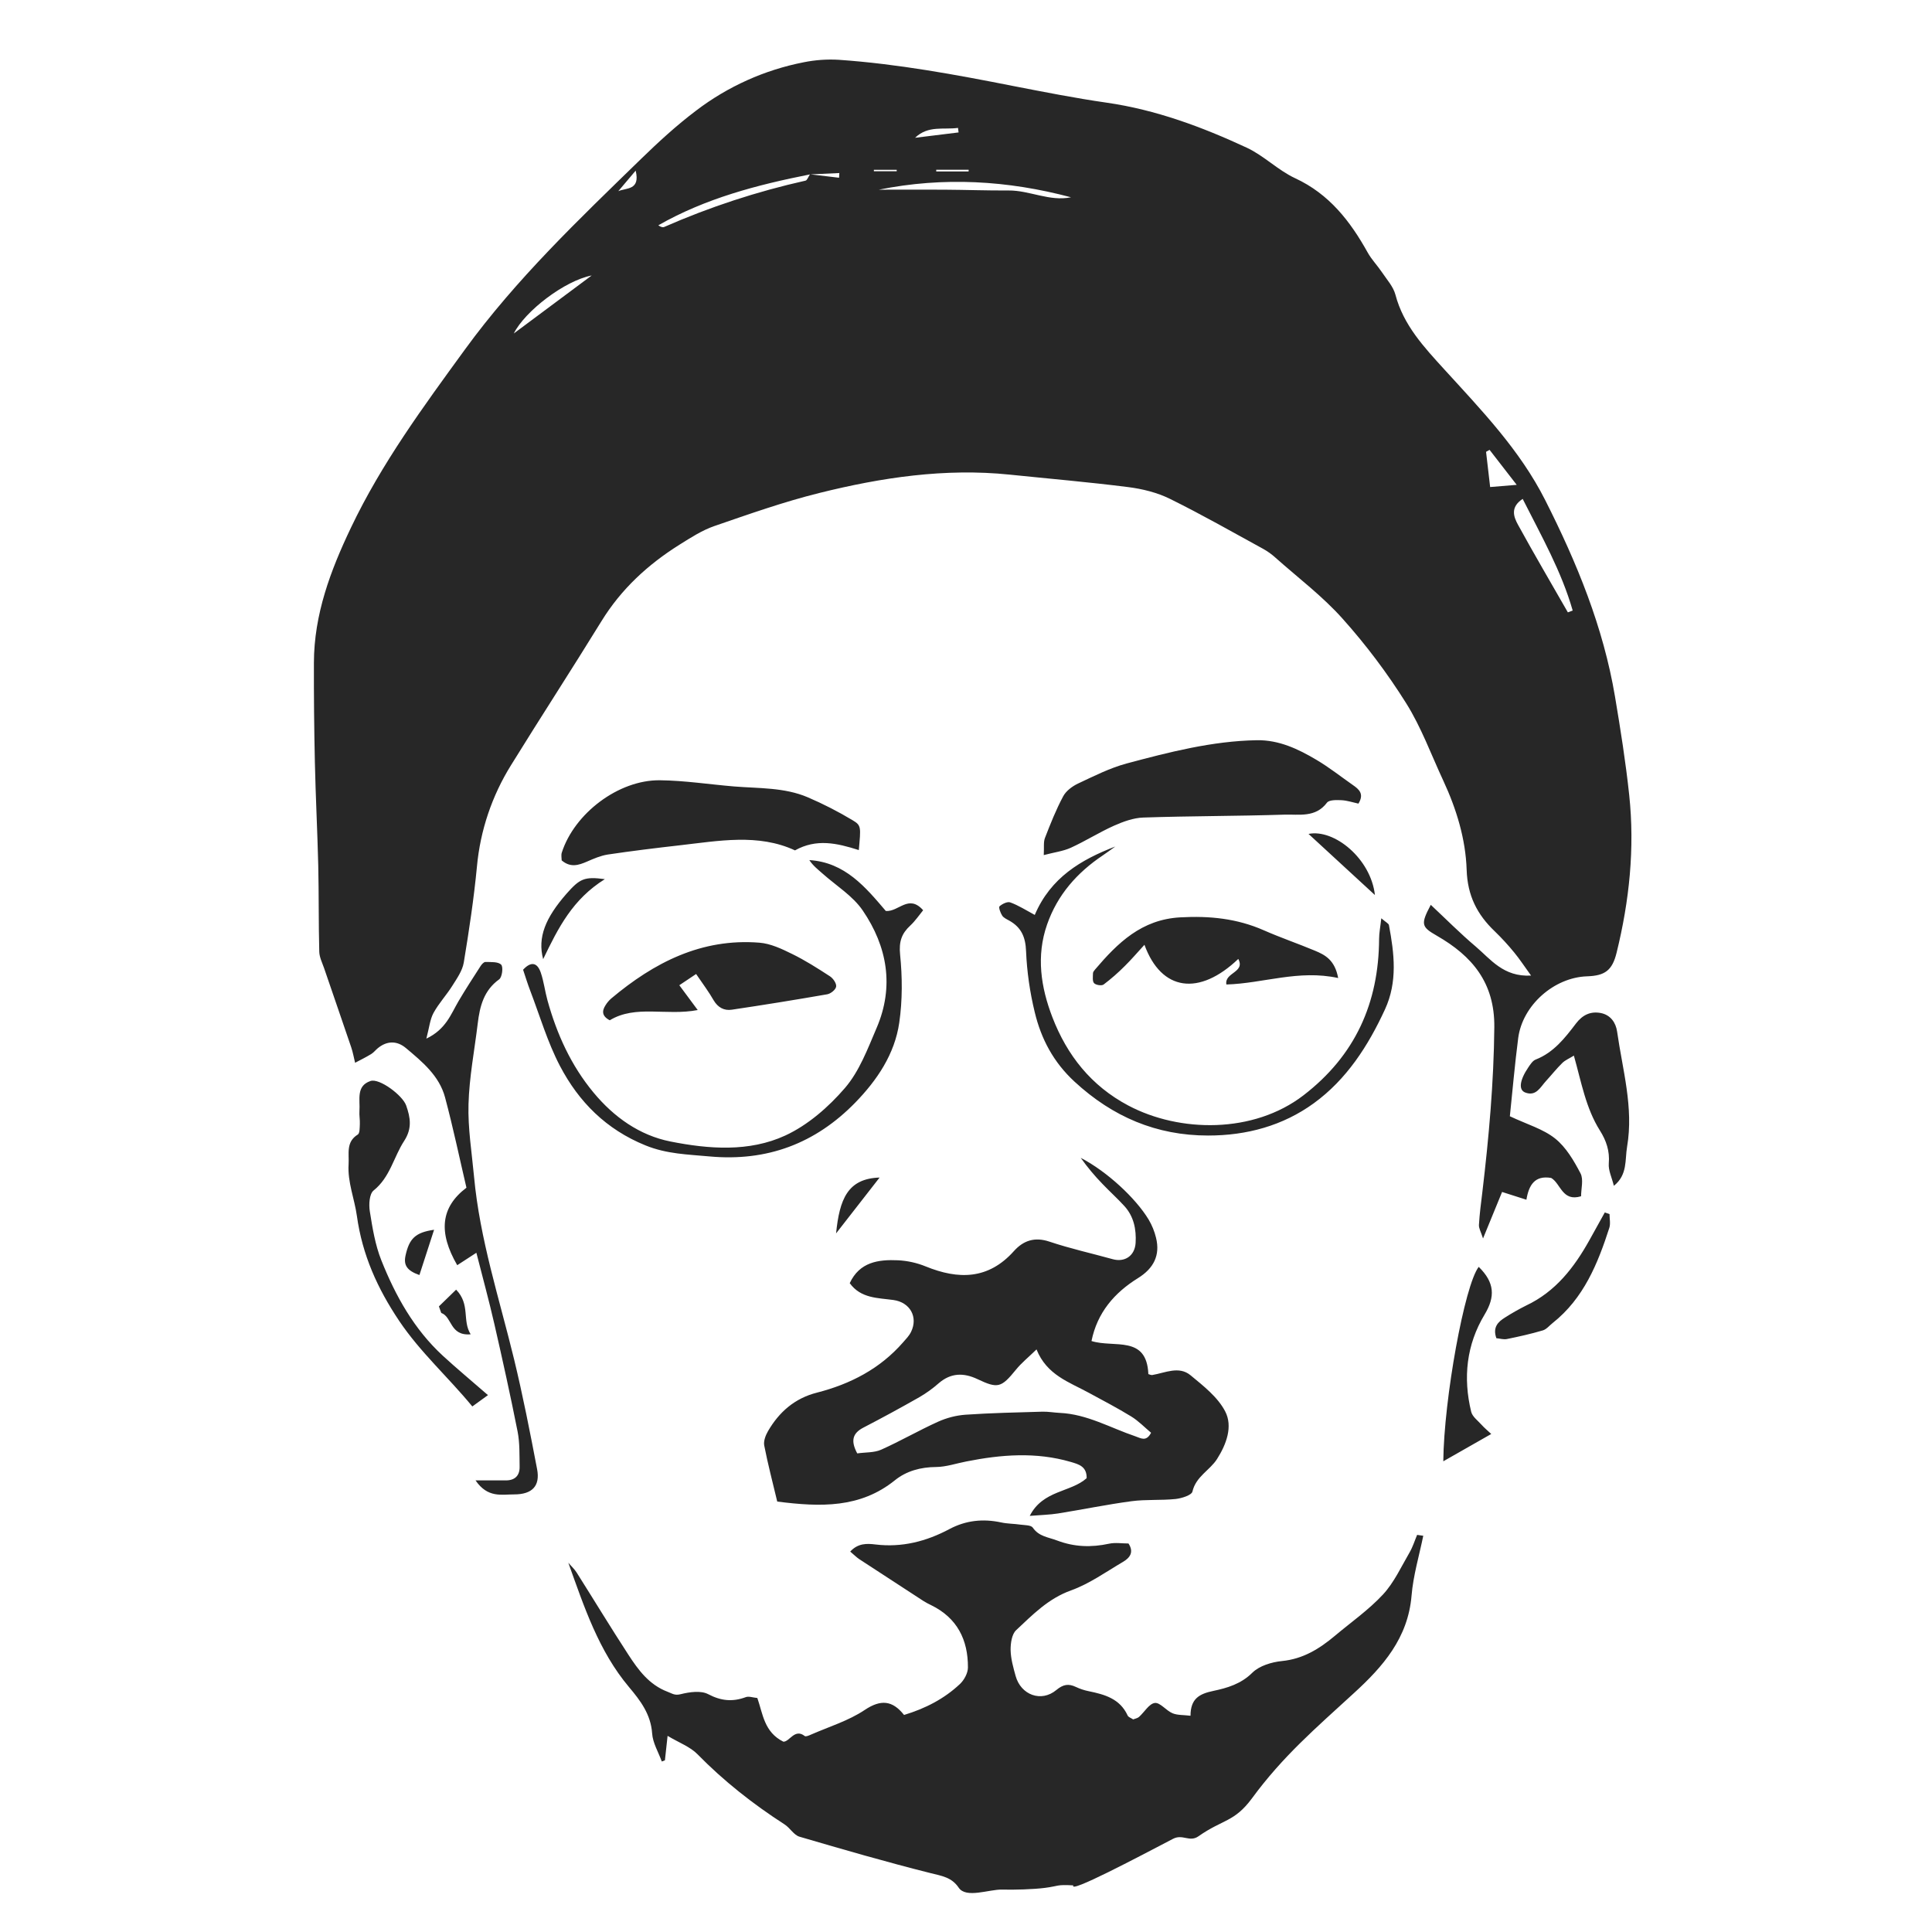<svg width="44" height="44" viewBox="0 0 44 44" fill="none" xmlns="http://www.w3.org/2000/svg">
<path d="M7.248 19.714C7.263 20.367 7.254 21.021 7.271 21.674C7.274 21.799 7.338 21.926 7.381 22.049C7.586 22.65 7.795 23.25 7.999 23.852C8.038 23.966 8.058 24.086 8.087 24.204C8.21 24.139 8.335 24.078 8.454 24.005C8.51 23.971 8.552 23.915 8.604 23.872C8.817 23.698 9.044 23.7 9.246 23.87C9.618 24.182 10.005 24.501 10.136 24.993C10.321 25.684 10.467 26.385 10.623 27.049C10.034 27.496 9.98 28.066 10.413 28.814L10.849 28.531C10.992 29.092 11.137 29.621 11.259 30.155C11.445 30.968 11.626 31.784 11.788 32.603C11.839 32.862 11.829 33.135 11.834 33.402C11.838 33.602 11.731 33.714 11.525 33.715C11.325 33.715 11.126 33.715 10.83 33.715C11.109 34.122 11.425 34.033 11.711 34.034C12.119 34.034 12.306 33.843 12.232 33.458C12.072 32.62 11.908 31.782 11.707 30.953C11.372 29.575 10.927 28.221 10.796 26.798C10.745 26.247 10.654 25.695 10.67 25.146C10.687 24.533 10.806 23.922 10.88 23.309C10.927 22.919 11.017 22.557 11.368 22.304C11.436 22.255 11.465 22.022 11.414 21.97C11.345 21.899 11.181 21.912 11.057 21.908C11.02 21.906 10.971 21.961 10.945 22.001C10.774 22.267 10.601 22.532 10.441 22.804C10.268 23.099 10.156 23.441 9.71 23.654C9.777 23.398 9.793 23.216 9.873 23.069C9.992 22.851 10.168 22.663 10.301 22.451C10.406 22.284 10.531 22.107 10.562 21.922C10.682 21.196 10.792 20.467 10.862 19.735C10.937 18.915 11.204 18.124 11.639 17.425C12.317 16.328 13.021 15.246 13.697 14.148C14.147 13.416 14.756 12.856 15.475 12.405C15.729 12.246 15.989 12.077 16.27 11.98C17.06 11.708 17.851 11.428 18.661 11.227C20.08 10.874 21.521 10.658 22.992 10.809C23.892 10.902 24.794 10.979 25.692 11.093C26.017 11.134 26.353 11.217 26.645 11.361C27.365 11.716 28.065 12.115 28.77 12.501C28.872 12.558 28.968 12.627 29.054 12.706C29.568 13.163 30.124 13.582 30.579 14.093C31.114 14.691 31.597 15.334 32.023 16.013C32.368 16.562 32.594 17.187 32.87 17.779C33.17 18.424 33.379 19.109 33.402 19.809C33.421 20.399 33.641 20.828 34.043 21.211C34.2 21.363 34.347 21.523 34.485 21.692C34.608 21.841 34.714 22.004 34.869 22.218C34.239 22.253 33.949 21.846 33.606 21.555C33.255 21.258 32.931 20.931 32.585 20.607C32.349 21.053 32.371 21.108 32.724 21.311C33.526 21.772 34.042 22.378 34.032 23.393C34.02 24.654 33.908 25.899 33.76 27.146C33.73 27.395 33.696 27.645 33.682 27.895C33.677 27.974 33.728 28.056 33.775 28.205C33.939 27.806 34.071 27.484 34.209 27.146L34.763 27.323C34.818 26.985 34.957 26.763 35.327 26.827C35.546 26.953 35.577 27.375 36.008 27.244C36.008 27.071 36.068 26.862 35.995 26.722C35.844 26.433 35.665 26.127 35.417 25.929C35.145 25.712 34.781 25.608 34.386 25.422C34.444 24.868 34.497 24.252 34.576 23.641C34.674 22.892 35.394 22.259 36.146 22.235C36.552 22.221 36.718 22.101 36.817 21.697C37.108 20.516 37.233 19.317 37.104 18.105C37.024 17.356 36.906 16.611 36.781 15.867C36.515 14.282 35.912 12.815 35.19 11.388C34.614 10.248 33.742 9.344 32.896 8.416C32.433 7.907 31.963 7.408 31.78 6.712C31.731 6.526 31.583 6.365 31.472 6.199C31.369 6.046 31.237 5.911 31.148 5.751C30.75 5.036 30.271 4.418 29.496 4.059C29.106 3.878 28.785 3.546 28.395 3.364C27.377 2.891 26.327 2.5 25.202 2.338C24.49 2.236 23.783 2.096 23.077 1.959C21.76 1.699 20.443 1.455 19.104 1.362C18.836 1.346 18.568 1.365 18.305 1.418C17.413 1.592 16.573 1.97 15.851 2.521C15.411 2.853 15.001 3.229 14.605 3.614C13.189 4.992 11.759 6.351 10.586 7.963C9.638 9.266 8.689 10.555 7.992 12.019C7.525 12.998 7.152 13.993 7.149 15.093C7.147 15.847 7.154 16.601 7.171 17.356C7.188 18.143 7.229 18.927 7.248 19.714ZM34.678 11.362C35.106 12.21 35.562 13.013 35.817 13.905L35.707 13.946C35.327 13.282 34.94 12.623 34.572 11.952C34.474 11.773 34.388 11.553 34.678 11.362ZM33.924 10.245L34.542 11.042L33.937 11.092C33.9 10.773 33.872 10.531 33.844 10.29L33.924 10.245ZM24.392 4.493C23.903 4.594 23.45 4.334 22.968 4.338C22.483 4.341 21.998 4.323 21.512 4.32C21.013 4.316 20.514 4.32 20.014 4.32C21.488 4.023 22.946 4.108 24.392 4.493ZM22.059 3.905H21.322C21.322 3.892 21.322 3.879 21.322 3.866H22.061L22.059 3.905ZM21.818 2.913L21.831 3.016L20.84 3.138C21.139 2.851 21.488 2.958 21.818 2.913ZM19.902 3.867H20.422V3.9H19.902L19.902 3.867ZM19.115 3.941L19.109 4.048L18.461 3.971L19.115 3.941ZM18.446 3.972C18.41 4.02 18.386 4.105 18.345 4.114C17.241 4.361 16.163 4.714 15.127 5.169C15.091 5.184 15.043 5.167 14.993 5.131C16.068 4.517 17.245 4.21 18.446 3.972ZM14.477 3.886C14.586 4.339 14.261 4.274 14.081 4.354L14.477 3.886ZM13.475 6.274L11.701 7.595C11.959 7.082 12.86 6.393 13.474 6.274H13.475ZM24.445 42.938C24.048 42.916 24.124 42.953 23.799 42.995C23.535 43.029 23.09 43.042 22.824 43.034C22.526 43.026 22.003 43.242 21.834 42.991C21.675 42.755 21.454 42.724 21.201 42.661C20.196 42.409 19.201 42.121 18.206 41.829C18.079 41.791 17.992 41.63 17.87 41.551C17.152 41.088 16.485 40.564 15.885 39.952C15.718 39.781 15.467 39.69 15.204 39.533C15.181 39.748 15.162 39.919 15.143 40.09L15.072 40.117C14.995 39.904 14.866 39.694 14.852 39.477C14.822 39.041 14.583 38.728 14.326 38.423C13.633 37.599 13.304 36.595 12.943 35.59C13.007 35.666 13.081 35.732 13.133 35.814C13.527 36.437 13.909 37.068 14.311 37.685C14.538 38.034 14.783 38.369 15.204 38.529C15.311 38.569 15.366 38.619 15.502 38.584C15.703 38.534 15.963 38.496 16.129 38.584C16.424 38.739 16.686 38.762 16.986 38.651C17.055 38.626 17.146 38.661 17.248 38.671C17.374 39.032 17.402 39.448 17.841 39.666C17.981 39.67 18.099 39.356 18.327 39.537C18.351 39.556 18.422 39.526 18.466 39.506C18.879 39.325 19.323 39.191 19.692 38.944C20.061 38.697 20.326 38.725 20.589 39.057C21.075 38.91 21.504 38.689 21.862 38.352C21.958 38.262 22.043 38.105 22.044 37.978C22.048 37.346 21.799 36.846 21.207 36.557C21.146 36.529 21.087 36.496 21.03 36.461C20.543 36.144 20.056 35.827 19.568 35.508C19.504 35.465 19.448 35.407 19.363 35.336C19.542 35.142 19.745 35.151 19.936 35.174C20.542 35.248 21.098 35.104 21.628 34.821C21.998 34.625 22.389 34.584 22.799 34.672C22.944 34.704 23.096 34.701 23.244 34.723C23.341 34.736 23.481 34.732 23.521 34.791C23.662 34.995 23.873 35.007 24.075 35.084C24.469 35.233 24.853 35.244 25.257 35.157C25.399 35.126 25.553 35.152 25.701 35.152C25.834 35.356 25.724 35.483 25.575 35.571C25.186 35.8 24.81 36.07 24.39 36.221C23.874 36.406 23.517 36.775 23.142 37.126C23.043 37.218 23.014 37.425 23.016 37.579C23.02 37.777 23.077 37.976 23.13 38.169C23.251 38.604 23.714 38.774 24.056 38.49C24.213 38.359 24.335 38.339 24.505 38.42C24.596 38.463 24.692 38.495 24.791 38.515C25.157 38.59 25.506 38.686 25.681 39.069C25.699 39.108 25.76 39.127 25.807 39.158C25.852 39.14 25.906 39.132 25.94 39.102C26.063 38.993 26.169 38.801 26.3 38.784C26.421 38.769 26.557 38.957 26.703 39.018C26.815 39.065 26.951 39.055 27.113 39.075C27.114 38.686 27.311 38.577 27.634 38.509C27.944 38.444 28.263 38.352 28.521 38.095C28.681 37.937 28.962 37.852 29.198 37.829C29.677 37.781 30.047 37.551 30.397 37.258C30.768 36.946 31.171 36.665 31.498 36.312C31.75 36.039 31.913 35.68 32.103 35.354C32.175 35.23 32.218 35.089 32.274 34.956L32.414 34.976C32.321 35.43 32.185 35.882 32.147 36.341C32.066 37.305 31.497 37.955 30.833 38.561C29.953 39.368 29.218 39.996 28.514 40.954C28.111 41.501 27.848 41.431 27.296 41.819C27.091 41.964 26.936 41.762 26.715 41.878C25.902 42.302 24.334 43.133 24.445 42.938ZM21.082 28.842C20.881 28.76 20.668 28.713 20.452 28.702C20.005 28.682 19.577 28.74 19.352 29.223C19.606 29.573 19.99 29.557 20.349 29.607C20.727 29.66 20.914 29.996 20.748 30.334C20.705 30.422 20.633 30.496 20.567 30.571C20.041 31.174 19.365 31.522 18.603 31.717C18.101 31.845 17.746 32.155 17.492 32.591C17.436 32.688 17.385 32.818 17.405 32.921C17.487 33.343 17.597 33.76 17.701 34.197C18.693 34.324 19.592 34.348 20.381 33.712C20.643 33.501 20.967 33.412 21.319 33.41C21.549 33.408 21.777 33.328 22.007 33.284C22.801 33.126 23.595 33.063 24.388 33.295C24.567 33.348 24.752 33.396 24.748 33.664C24.386 33.991 23.753 33.932 23.452 34.523C23.712 34.502 23.906 34.498 24.096 34.468C24.654 34.379 25.209 34.264 25.769 34.189C26.099 34.145 26.439 34.173 26.771 34.139C26.91 34.124 27.138 34.053 27.157 33.969C27.237 33.624 27.553 33.487 27.718 33.227C27.93 32.893 28.081 32.487 27.903 32.144C27.735 31.819 27.408 31.564 27.114 31.321C26.849 31.102 26.536 31.266 26.244 31.315C26.214 31.32 26.18 31.301 26.153 31.294C26.115 30.399 25.373 30.704 24.858 30.541C24.989 29.895 25.378 29.442 25.919 29.107C26.271 28.888 26.427 28.591 26.328 28.19C26.293 28.044 26.236 27.904 26.159 27.774C25.864 27.286 25.212 26.68 24.613 26.369C24.764 26.581 24.93 26.781 25.112 26.967C25.273 27.136 25.447 27.292 25.605 27.465C25.822 27.701 25.881 27.999 25.863 28.305C25.845 28.604 25.613 28.753 25.341 28.677C24.862 28.544 24.373 28.436 23.902 28.278C23.562 28.163 23.304 28.254 23.089 28.495C22.508 29.143 21.829 29.146 21.082 28.842ZM23.14 31.191C23.262 31.04 23.417 30.916 23.606 30.732C23.841 31.318 24.352 31.476 24.799 31.721C25.123 31.897 25.45 32.067 25.764 32.26C25.93 32.362 26.069 32.508 26.215 32.63C26.105 32.842 25.983 32.754 25.857 32.711C25.289 32.519 24.759 32.207 24.14 32.178C24.007 32.172 23.874 32.147 23.742 32.15C23.158 32.167 22.572 32.179 21.989 32.219C21.773 32.235 21.561 32.29 21.363 32.379C20.925 32.577 20.506 32.82 20.067 33.016C19.91 33.086 19.714 33.073 19.523 33.1C19.368 32.81 19.418 32.64 19.663 32.513C20.091 32.291 20.516 32.06 20.936 31.821C21.093 31.73 21.242 31.623 21.379 31.502C21.657 31.262 21.95 31.261 22.262 31.409C22.727 31.629 22.802 31.606 23.14 31.191ZM30.937 18.302C30.804 18.273 30.679 18.23 30.552 18.224C30.44 18.219 30.271 18.214 30.221 18.28C29.96 18.628 29.584 18.542 29.25 18.553C28.18 18.587 27.109 18.583 26.039 18.619C25.814 18.626 25.58 18.712 25.37 18.805C25.035 18.955 24.722 19.154 24.387 19.307C24.213 19.386 24.014 19.41 23.771 19.474C23.781 19.298 23.761 19.18 23.798 19.084C23.923 18.762 24.05 18.44 24.213 18.136C24.278 18.013 24.419 17.908 24.549 17.846C24.912 17.676 25.277 17.49 25.661 17.387C26.631 17.128 27.607 16.876 28.621 16.858C29.125 16.849 29.565 17.057 29.983 17.306C30.27 17.476 30.533 17.684 30.807 17.876C30.95 17.974 31.075 18.08 30.937 18.302ZM18.106 19.367C17.267 18.978 16.369 19.151 15.474 19.252C14.928 19.314 14.382 19.381 13.838 19.462C13.677 19.488 13.52 19.556 13.369 19.622C13.177 19.705 12.994 19.766 12.792 19.595C12.792 19.545 12.776 19.476 12.794 19.419C13.08 18.525 14.087 17.759 15.028 17.77C15.592 17.776 16.155 17.864 16.719 17.911C17.283 17.957 17.863 17.93 18.397 18.158C18.749 18.309 19.089 18.483 19.417 18.68C19.619 18.8 19.605 18.835 19.559 19.36C19.06 19.201 18.595 19.094 18.105 19.367H18.106ZM12.316 22.151C12.386 22.356 12.411 22.576 12.469 22.785C12.682 23.552 13.005 24.265 13.518 24.883C13.982 25.442 14.565 25.857 15.269 25.997C16.141 26.17 17.061 26.241 17.886 25.86C18.4 25.622 18.872 25.21 19.245 24.776C19.573 24.394 19.762 23.883 19.965 23.409C20.369 22.467 20.207 21.556 19.649 20.737C19.423 20.404 19.044 20.172 18.734 19.896C18.628 19.802 18.515 19.715 18.432 19.588C19.246 19.638 19.715 20.209 20.174 20.747C20.469 20.77 20.692 20.356 21.024 20.73C20.933 20.841 20.845 20.973 20.732 21.078C20.534 21.261 20.47 21.444 20.499 21.737C20.551 22.25 20.554 22.78 20.48 23.29C20.377 24.007 19.974 24.601 19.477 25.112C18.57 26.041 17.473 26.457 16.159 26.337C15.661 26.291 15.185 26.283 14.699 26.085C13.805 25.722 13.183 25.096 12.754 24.279C12.469 23.735 12.294 23.134 12.074 22.558C12.016 22.407 11.969 22.252 11.913 22.085C12.08 21.904 12.23 21.901 12.316 22.151ZM15.854 22.182L15.471 22.438L15.89 23.003C15.168 23.141 14.478 22.878 13.887 23.236C13.706 23.142 13.706 23.025 13.79 22.894C13.825 22.837 13.869 22.785 13.919 22.741C14.895 21.921 15.977 21.364 17.295 21.469C17.55 21.489 17.805 21.61 18.04 21.726C18.339 21.872 18.622 22.053 18.902 22.235C18.974 22.282 19.052 22.395 19.043 22.467C19.034 22.539 18.921 22.629 18.841 22.644C18.118 22.77 17.394 22.887 16.668 22.995C16.492 23.022 16.35 22.946 16.252 22.78C16.146 22.593 16.016 22.421 15.854 22.183V22.182ZM28.201 21.839C27.313 22.687 26.451 22.578 26.064 21.517C25.901 21.694 25.766 21.854 25.618 21.999C25.467 22.151 25.305 22.293 25.134 22.422C25.09 22.455 24.958 22.435 24.917 22.391C24.876 22.348 24.89 22.243 24.892 22.165C24.892 22.136 24.919 22.104 24.94 22.079C25.457 21.472 25.999 20.94 26.881 20.892C27.547 20.855 28.173 20.918 28.783 21.187C29.165 21.355 29.561 21.49 29.946 21.651C30.176 21.747 30.4 21.861 30.476 22.274C29.573 22.077 28.765 22.398 27.93 22.421C27.881 22.145 28.366 22.151 28.201 21.839ZM23.566 20.837C23.927 19.988 24.617 19.579 25.4 19.279C25.306 19.346 25.213 19.415 25.117 19.48C24.53 19.873 24.083 20.378 23.847 21.054C23.595 21.774 23.705 22.484 23.967 23.166C24.301 24.033 24.85 24.729 25.695 25.177C26.865 25.797 28.547 25.821 29.686 24.945C30.864 24.039 31.4 22.844 31.408 21.382C31.408 21.246 31.437 21.11 31.458 20.913C31.565 21.006 31.625 21.032 31.632 21.069C31.754 21.715 31.832 22.359 31.542 22.988C31.159 23.82 30.666 24.585 29.922 25.125C29.218 25.637 28.391 25.862 27.513 25.861C26.336 25.861 25.341 25.435 24.474 24.636C23.993 24.193 23.712 23.662 23.566 23.054C23.455 22.599 23.388 22.134 23.368 21.665C23.356 21.34 23.26 21.121 22.986 20.967C22.927 20.934 22.857 20.903 22.824 20.852C22.784 20.79 22.738 20.663 22.764 20.64C22.826 20.585 22.944 20.527 23.009 20.552C23.195 20.619 23.363 20.728 23.566 20.837H23.566ZM7.939 26.516C7.954 26.276 7.873 26.008 8.149 25.838C8.195 25.809 8.191 25.685 8.195 25.604C8.2 25.503 8.179 25.402 8.186 25.303C8.205 25.051 8.102 24.732 8.438 24.619C8.641 24.55 9.169 24.946 9.25 25.176C9.347 25.451 9.39 25.698 9.205 25.983C8.965 26.351 8.885 26.811 8.509 27.112C8.412 27.189 8.397 27.431 8.422 27.585C8.482 27.963 8.544 28.349 8.684 28.701C9.007 29.513 9.431 30.273 10.084 30.875C10.402 31.168 10.736 31.444 11.113 31.773L10.757 32.031C10.203 31.358 9.571 30.796 9.091 30.082C8.596 29.344 8.251 28.58 8.128 27.692C8.074 27.302 7.913 26.923 7.939 26.516ZM36.755 27.006C36.708 26.816 36.626 26.653 36.639 26.498C36.664 26.214 36.581 25.975 36.437 25.747C36.116 25.237 36.015 24.648 35.844 24.041C35.738 24.107 35.646 24.144 35.581 24.208C35.45 24.336 35.336 24.481 35.212 24.616C35.081 24.757 34.985 24.979 34.733 24.88C34.579 24.819 34.61 24.598 34.808 24.306C34.854 24.239 34.907 24.155 34.976 24.13C35.386 23.969 35.642 23.638 35.893 23.308C36.044 23.111 36.226 23.027 36.457 23.071C36.68 23.115 36.8 23.29 36.829 23.497C36.952 24.365 37.208 25.221 37.056 26.115C37.004 26.416 37.071 26.753 36.755 27.006ZM33.81 29.939C33.397 30.625 33.317 31.377 33.505 32.151C33.532 32.263 33.655 32.352 33.74 32.447C33.802 32.516 33.874 32.576 33.962 32.658L32.87 33.28C32.884 31.863 33.355 29.264 33.677 28.852C34.041 29.209 34.056 29.531 33.81 29.939ZM36.548 27.613L36.656 27.65C36.656 27.754 36.681 27.867 36.652 27.961C36.388 28.78 36.068 29.568 35.365 30.127C35.289 30.186 35.222 30.274 35.136 30.299C34.867 30.379 34.592 30.44 34.317 30.496C34.242 30.511 34.16 30.484 34.079 30.477C33.991 30.231 34.113 30.105 34.278 30.004C34.433 29.905 34.594 29.814 34.758 29.732C35.428 29.416 35.851 28.866 36.199 28.242C36.316 28.032 36.432 27.823 36.548 27.613ZM31.313 20.384C30.809 19.921 30.305 19.456 29.801 18.992C30.387 18.874 31.22 19.555 31.313 20.384ZM12.901 20.355C13.206 20.009 13.309 19.96 13.775 20.022C13.041 20.48 12.716 21.126 12.37 21.844C12.239 21.349 12.421 20.904 12.901 20.355ZM20.032 26.818L19.041 28.09C19.12 27.312 19.303 26.841 20.032 26.818ZM9.236 28.593C9.32 28.209 9.459 28.068 9.886 28.007L9.552 29.038C9.266 28.938 9.188 28.811 9.236 28.593ZM10.049 29.901L9.996 29.752L10.388 29.371C10.716 29.711 10.521 30.071 10.719 30.388C10.24 30.429 10.301 29.989 10.049 29.901Z" fill="#272727"/>
</svg>

